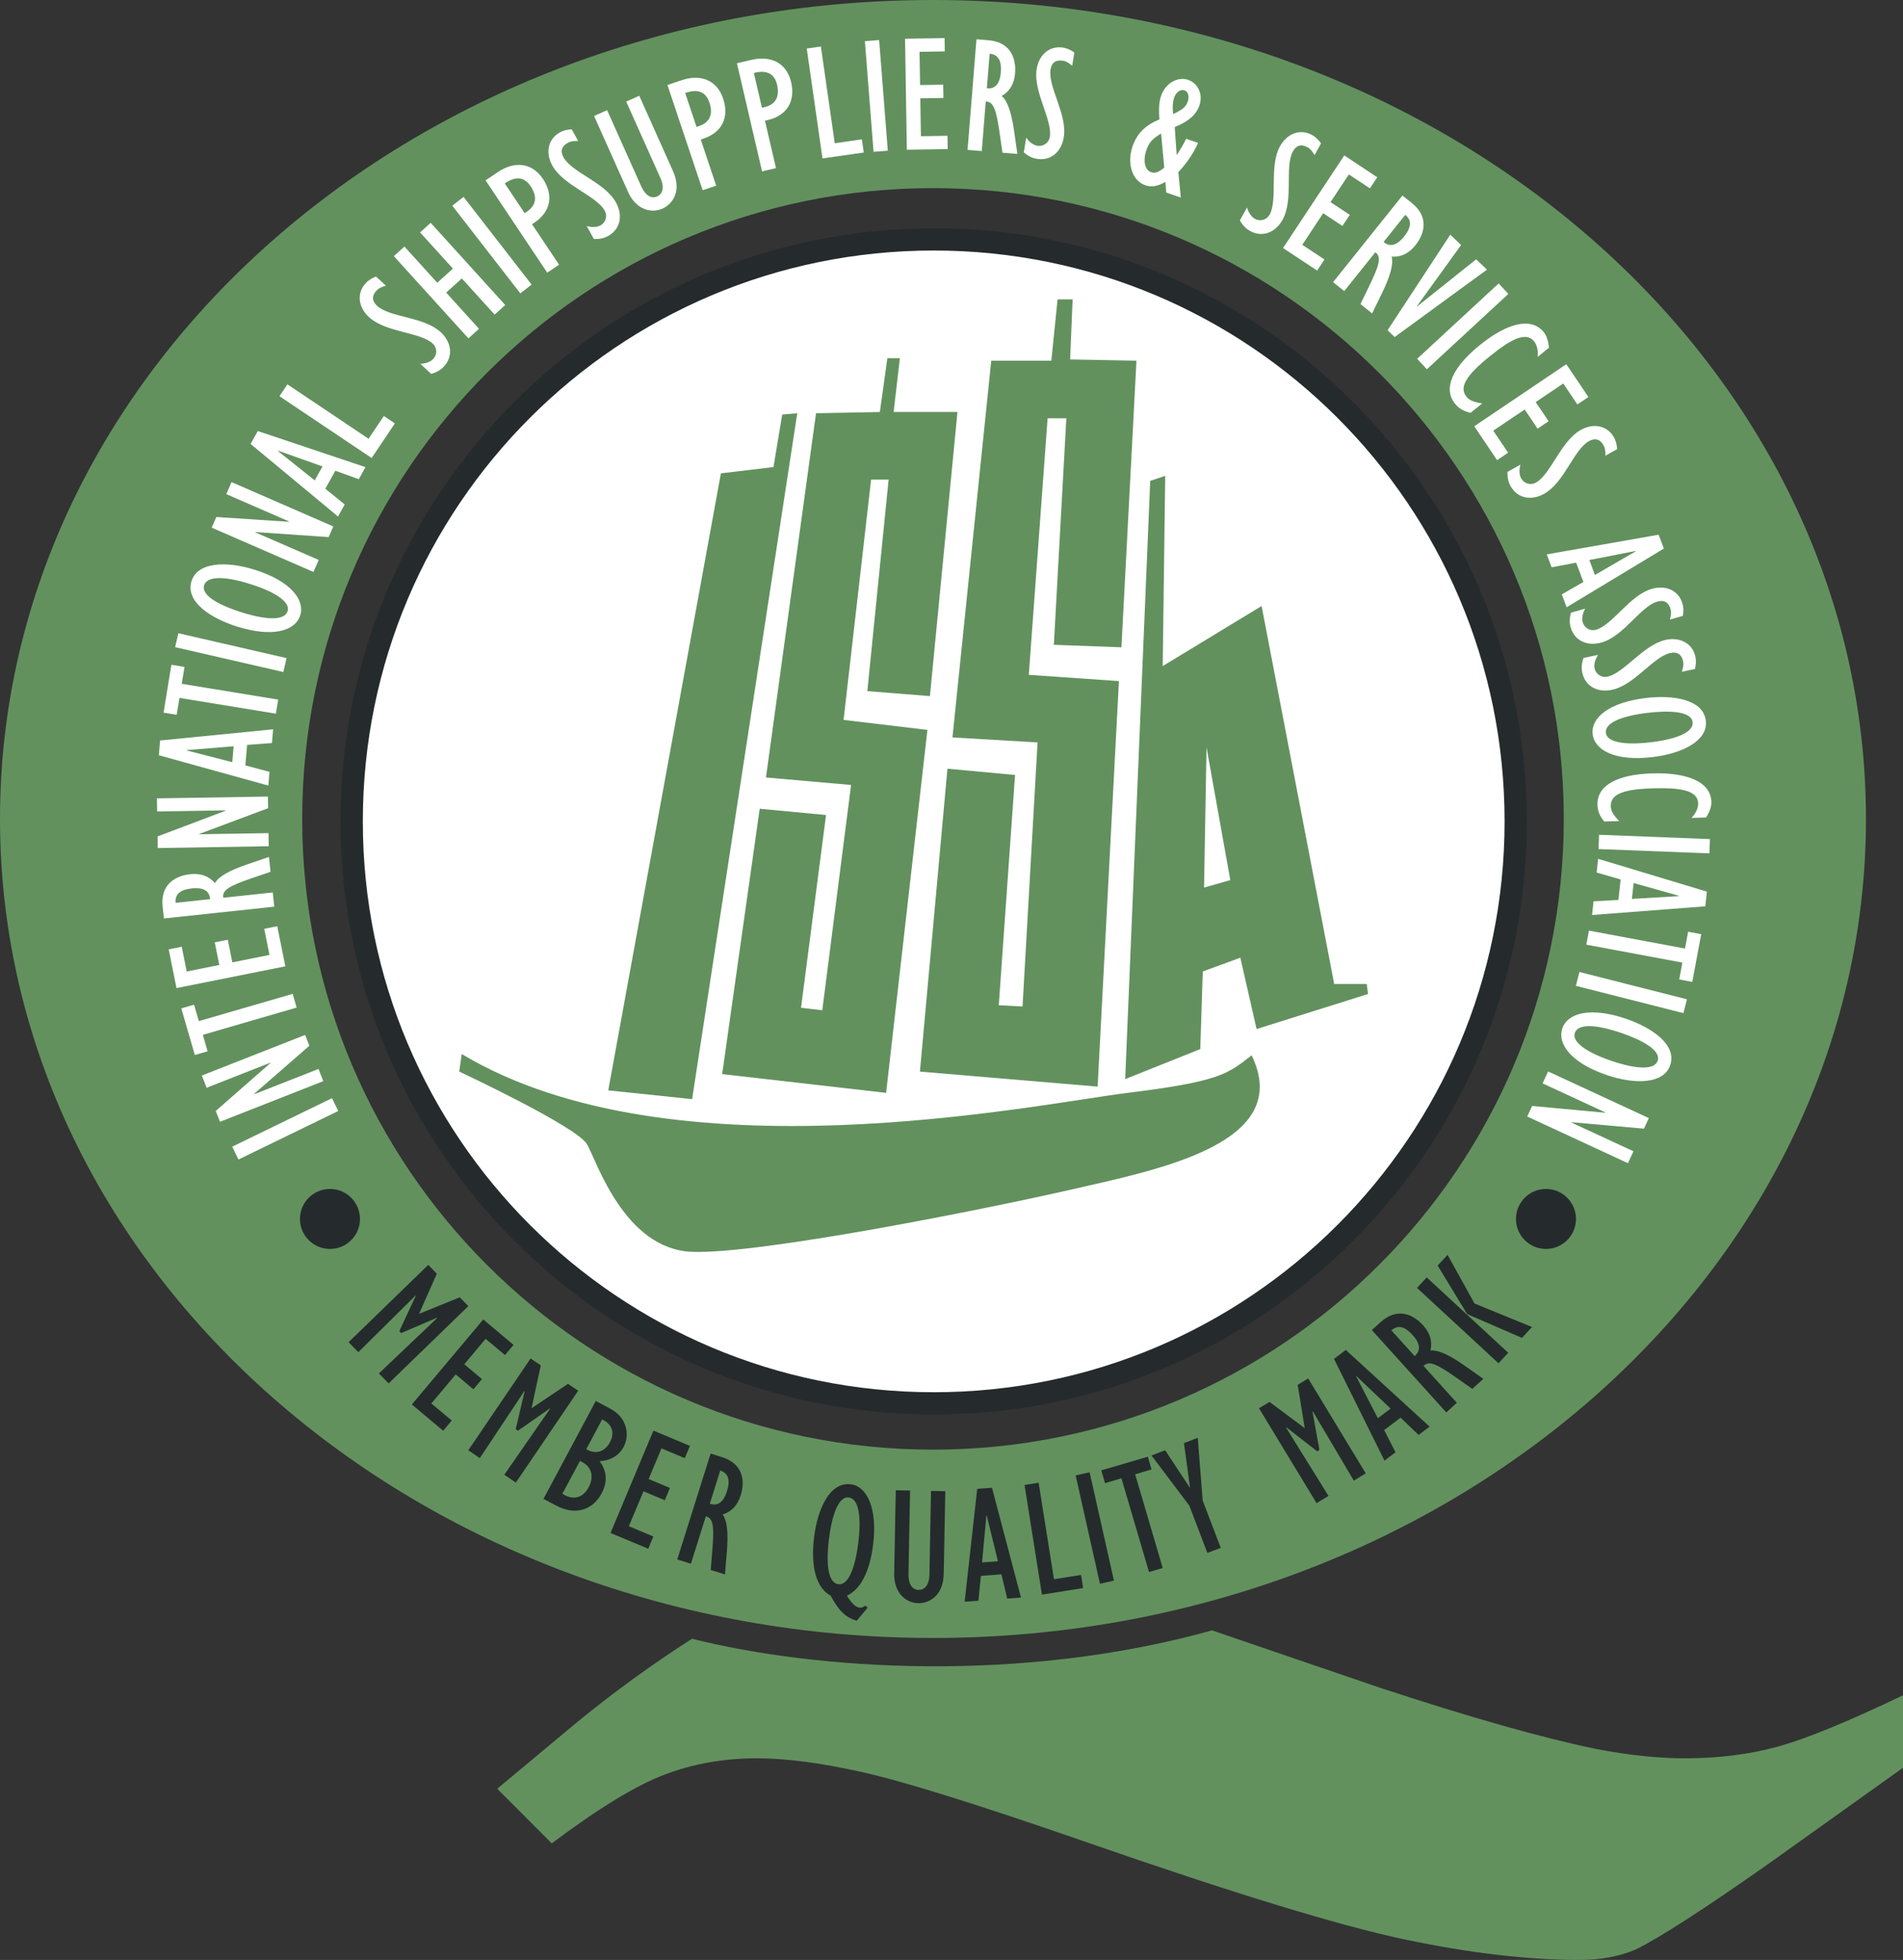 <?xml version="1.0" encoding="utf-8"?>
<!-- Generator: Adobe Illustrator 16.0.0, SVG Export Plug-In . SVG Version: 6.00 Build 0)  -->
<!DOCTYPE svg PUBLIC "-//W3C//DTD SVG 1.1//EN" "http://www.w3.org/Graphics/SVG/1.1/DTD/svg11.dtd">
<svg version="1.1" id="Layer_1" xmlns="http://www.w3.org/2000/svg" xmlns:xlink="http://www.w3.org/1999/xlink" x="0px" y="0px"
	 viewBox="0 0 144.597 148.93" enable-background="new 0 0 144.597 148.93"
	 xml:space="preserve">
<rect x="0" y="0" width="144.597" height="148.93" fill="#333333" stroke="none"/>
<path fill="#62915E" d="M92.094,123.887l12.772,4.364c6.871,2.259,12.334,3.808,16.386,4.642c2.467,0.476,4.726,0.715,6.78,0.715
	c2.527,0,4.862-0.291,7.005-0.875c2.145-0.584,5.33-1.889,9.56-3.912v5.507l-10.226,7.301c-4.876,3.427-8.225,5.589-10.047,6.49
	c-1.235,0.538-2.674,0.812-4.318,0.812c-3.936,0-8.388-0.527-13.352-1.574c-4.964-1.056-13.056-3.531-24.278-7.438
	c-8.166-2.827-13.807-4.586-16.921-5.273c-3.114-0.692-5.758-1.037-7.931-1.037c-2.528,0-4.876,0.416-7.051,1.25
	c-2.175,0.826-5.023,2.565-8.548,5.215l-4.143-4.153l5.913-4.931c2.839-2.334,5.801-4.489,8.887-6.467
	C62.021,126.895,77.581,127.94,92.094,123.887"/>
<path fill="#FFFFFF" d="M26.722,62.414c0-24.424,19.8-44.224,44.225-44.224c24.423,0,44.224,19.8,44.224,44.224
	s-19.801,44.225-44.224,44.225C46.521,106.639,26.722,86.838,26.722,62.414"/>
<path fill="#252B2C" d="M26.722,62.414h0.847c0-11.981,4.854-22.82,12.705-30.672c7.852-7.851,18.691-12.705,30.673-12.705
	c11.98,0,22.819,4.854,30.671,12.705c7.853,7.852,12.705,18.691,12.705,30.672c0,11.981-4.853,22.82-12.705,30.672
	c-7.852,7.852-18.69,12.705-30.671,12.705c-11.981,0-22.821-4.854-30.673-12.705c-7.851-7.853-12.705-18.691-12.705-30.672h-1.694
	c0.001,24.893,20.179,45.071,45.072,45.071c24.892,0,45.069-20.178,45.07-45.071c-0.001-24.892-20.179-45.07-45.07-45.071
	c-24.893,0.001-45.071,20.179-45.072,45.071H26.722z"/>
<path fill="#62915E" d="M95.102,80.19c-1.809,1.427-2.474,1.998-9.416,2.853c-6.942,0.857-34.577,6.666-50.603-2.951l-0.189,1.332
	c0,0,8.946,4.188,9.707,5.52c0.761,1.33,2.853,7.988,7.989,8.179c5.135,0.19,22.255-3.233,28.911-4.755
	C88.159,88.846,98.334,86.848,95.102,80.19"/>
<path fill="#62915E" d="M87.397,36.538l-1.901,45.46l5.706-2.282l0.19-5.897l2.853-1.046l1.235,5.421l8.466-2.662l-0.095-0.762
	h-2.474l-5.516-28.721l-7.514,4.565l0.19-14.456L87.397,36.538z M91.487,67.446l0.19-10.651l1.806,10.081L91.487,67.446z"/>
<polygon fill="#62915E" points="80.359,22.748 79.885,27.408 75.318,27.408 72.371,56.035 78.838,56.415 77.696,76.482 
	75.891,76.387 77.127,58.888 71.991,58.412 69.899,81.428 83.402,82.569 85.02,51.755 78.172,51.28 79.6,31.783 81.024,31.783 
	80.075,48.997 85.211,49.187 86.352,27.408 81.311,27.313 81.502,22.748 "/>
<polygon fill="#62915E" points="62.005,31.402 58.201,59.078 64.667,59.648 62.48,76.767 60.864,76.578 62.766,61.931 
	57.725,61.455 54.873,81.618 67.331,83.043 70.469,55.463 64.098,54.703 66.19,36.442 67.521,36.442 65.904,52.516 70.659,52.896 
	72.752,31.307 67.901,31.307 68.377,27.218 67.426,27.218 66.855,31.307 "/>
<polygon fill="#62915E" points="54.777,35.968 46.218,82.854 52.59,83.52 60.579,31.402 59.437,31.498 58.771,35.492 "/>
<path fill="#62915E" d="M70.891,124.465c39.152,0,70.891-27.863,70.891-62.233S110.043,0,70.891,0C31.739,0,0,27.862,0,62.232
	S31.739,124.465,70.891,124.465 M22.963,62.225c0-26.471,21.458-47.93,47.929-47.93s47.93,21.459,47.93,47.93
	c0,26.471-21.459,47.93-47.93,47.93S22.963,88.696,22.963,62.225"/>
<rect x="21.097" y="81.577" transform="matrix(0.437 0.899 -0.899 0.437 89.345 28.831)" fill="#FFFFFF" width="1.085" height="8.434"/>
<polygon fill="#FFFFFF" points="16.716,85.241 16.393,84.418 20.55,80.776 20.541,80.752 15.7,82.657 15.335,81.727 23.184,78.642 
	23.507,79.464 19.303,83.125 19.312,83.149 24.2,81.227 24.565,82.155 "/>
<polygon fill="#FFFFFF" points="15.411,78.635 15.773,79.884 14.804,80.166 13.775,76.625 14.746,76.344 15.107,77.592 
	22.238,75.521 22.54,76.563 "/>
<polygon fill="#FFFFFF" points="13.41,75.084 12.818,72.139 13.81,71.939 14.186,73.821 16.663,73.326 16.317,71.604 17.308,71.406 
	17.653,73.127 20.476,72.562 20.079,70.58 21.068,70.382 21.68,73.428 "/>
<path fill="#FFFFFF" d="M15.961,68.273c-0.063-0.59-0.536-0.856-1.365-0.768c-0.916,0.098-1.311,0.445-1.254,1.099l2.624-0.28
	L15.961,68.273z M12.455,69.791l-0.098-0.904c-0.185-1.732,1.033-2.345,2.087-2.457c0.804-0.086,1.424,0.139,1.888,0.673
	c0.311-0.541,1.202-0.991,2.426-1.414l1.678-0.573l0.122,1.129l-1.41,0.481c-1.604,0.553-2.305,0.882-2.177,1.491l3.754-0.402
	l0.116,1.079L12.455,69.791z"/>
<polygon fill="#FFFFFF" points="11.986,64.44 11.972,63.557 17.143,61.604 17.142,61.579 11.941,61.663 11.925,60.666 
	20.357,60.529 20.372,61.413 15.151,63.367 15.151,63.392 20.403,63.307 20.418,64.304 "/>
<path fill="#FFFFFF" d="M17.753,56.707l-3.572,0.291l-0.002,0.025l3.471,0.892L17.753,56.707z M12.069,57.389l0.096-1.12
	l8.588-0.852l-0.089,1.044l-1.888,0.143l-0.133,1.56l1.834,0.486l-0.088,1.044L12.069,57.389z"/>
<polygon fill="#FFFFFF" points="13.635,53.032 13.425,54.315 12.428,54.152 13.022,50.515 14.02,50.677 13.81,51.96 21.137,53.161 
	20.961,54.229 "/>
<rect x="17.019" y="45.365" transform="matrix(-0.224 0.975 -0.975 -0.224 69.817 43.576)" fill="#FFFFFF" width="1.085" height="8.433"/>
<path fill="#FFFFFF" d="M21.854,46.437c0.209-0.662-0.847-1.431-2.834-2.055c-2.023-0.637-3.293-0.599-3.508,0.088
	c-0.265,0.842,1.389,1.601,2.834,2.055C20.371,47.161,21.636,47.136,21.854,46.437 M14.553,44.154
	c0.451-1.434,2.605-1.551,4.809-0.857c2.818,0.886,3.802,2.346,3.453,3.454c-0.382,1.217-2.135,1.699-4.809,0.857
	C16.042,46.992,14.057,45.731,14.553,44.154"/>
<polygon fill="#FFFFFF" points="16.085,40.094 16.438,39.286 21.954,39.648 21.964,39.625 17.194,37.548 17.593,36.633 
	25.325,40.002 24.972,40.813 19.411,40.429 19.4,40.453 24.216,42.548 23.817,43.463 "/>
<path fill="#FFFFFF" d="M24.504,35.444l-3.378-1.2l-0.012,0.023l2.801,2.236L24.504,35.444z M19.041,33.735l0.546-0.982l8.183,2.744
	l-0.509,0.915l-1.781-0.643l-0.761,1.369l1.474,1.194l-0.509,0.916L19.041,33.735z"/>
<polygon fill="#FFFFFF" points="21.234,30.106 21.839,29.205 28.004,33.34 29.165,31.61 30.004,32.173 28.239,34.805 "/>
<path fill="#FFFFFF" d="M31.94,27.646c0.419-0.025,0.771-0.146,0.986-0.377c0.309-0.333,0.289-0.851-0.044-1.16
	c-0.954-0.884-3.579-0.838-4.847-2.014c-0.834-0.772-0.936-1.831-0.25-2.572c0.206-0.222,0.423-0.365,0.784-0.512l0.751,0.695
	c-0.363,0.112-0.538,0.189-0.71,0.375c-0.361,0.389-0.363,0.782,0.035,1.151c0.981,0.91,3.551,0.812,4.847,2.014
	c0.843,0.781,0.946,1.84,0.242,2.6c-0.257,0.278-0.554,0.449-0.97,0.564L31.94,27.646z"/>
<polygon fill="#FFFFFF" points="29.927,19.465 30.73,18.736 33.225,21.486 34.413,20.41 31.919,17.66 32.724,16.931 38.389,23.178 
	37.584,23.907 35.091,21.158 33.904,22.234 36.396,24.983 35.593,25.713 "/>
<rect x="36.831" y="14.404" transform="matrix(-0.79 0.613 -0.613 -0.79 78.319 10.427)" fill="#FFFFFF" width="1.086" height="8.434"/>
<path fill="#FFFFFF" d="M40.022,16.092c0.725-0.483,0.829-1.146,0.296-1.943c-0.477-0.714-1.146-0.784-1.962-0.209l1.508,2.257
	L40.022,16.092z M36.894,13.703l0.955-0.638c1.229-0.82,2.559-0.737,3.408,0.533c0.827,1.239,0.587,2.492-0.641,3.313l-0.19,0.127
	l2.055,3.076l-0.902,0.603L36.894,13.703z"/>
<path fill="#FFFFFF" d="M44.578,17.177c0.405,0.108,0.778,0.102,1.054-0.052c0.397-0.22,0.54-0.718,0.319-1.115
	c-0.632-1.137-3.14-1.91-3.98-3.422c-0.553-0.993-0.321-2.032,0.562-2.522c0.265-0.148,0.516-0.215,0.905-0.243l0.497,0.894
	c-0.379-0.006-0.57,0.013-0.791,0.136c-0.464,0.257-0.589,0.63-0.325,1.105c0.65,1.17,3.122,1.876,3.98,3.421
	c0.558,1.005,0.326,2.043-0.578,2.546c-0.331,0.184-0.667,0.255-1.098,0.235L44.578,17.177z"/>
<path fill="#FFFFFF" d="M46.13,8.37l2.59,5.784c0.294,0.657,0.732,0.986,1.216,0.77c0.38-0.17,0.586-0.636,0.256-1.374l-2.61-5.831
	l0.99-0.444l2.56,5.716c0.742,1.659-0.161,2.576-0.783,2.855c-0.957,0.428-2.068-0.015-2.615-1.237l-2.595-5.796L46.13,8.37z"/>
<path fill="#FFFFFF" d="M53.104,9.583c0.827-0.275,1.102-0.887,0.797-1.797c-0.273-0.814-0.899-1.057-1.838-0.717l0.862,2.575
	L53.104,9.583z M50.713,6.456l1.09-0.364c1.401-0.469,2.663-0.039,3.147,1.409c0.473,1.414-0.089,2.56-1.49,3.028l-0.214,0.073
	l1.173,3.508l-1.03,0.345L50.713,6.456z"/>
<path fill="#FFFFFF" d="M58.08,8.146c0.848-0.197,1.18-0.78,0.962-1.714c-0.194-0.837-0.795-1.138-1.761-0.887l0.614,2.644
	L58.08,8.146z M55.995,4.806l1.118-0.26c1.439-0.334,2.655,0.212,3.001,1.7c0.338,1.451-0.33,2.541-1.768,2.875l-0.222,0.051
	l0.838,3.603l-1.058,0.246L55.995,4.806z"/>
<polygon fill="#FFFFFF" points="61.3,3.688 62.374,3.535 63.427,10.885 65.489,10.589 65.632,11.589 62.495,12.038 "/>
<rect x="66.046" y="3.087" transform="matrix(-0.997 0.078 -0.078 -0.997 133.547 9.378)" fill="#FFFFFF" width="1.086" height="8.434"/>
<polygon fill="#FFFFFF" points="68.769,2.944 71.773,2.896 71.789,3.906 69.87,3.938 69.911,6.462 71.667,6.434 71.684,7.443 
	69.928,7.473 69.975,10.351 71.994,10.317 72.011,11.328 68.905,11.378 "/>
<path fill="#FFFFFF" d="M75.035,6.714c0.591,0.048,0.942-0.368,1.01-1.198c0.072-0.919-0.193-1.371-0.848-1.436l-0.213,2.629
	L75.035,6.714z M74.195,2.984l0.907,0.073c1.737,0.141,2.112,1.45,2.027,2.507c-0.066,0.806-0.402,1.374-1.015,1.73
	c0.474,0.406,0.751,1.365,0.939,2.646l0.251,1.756l-1.133-0.092l-0.211-1.473c-0.244-1.679-0.438-2.43-1.06-2.417L74.6,11.479
	l-1.082-0.087L74.195,2.984z"/>
<path fill="#FFFFFF" d="M77.973,10.467c0.252,0.335,0.548,0.562,0.859,0.613c0.448,0.072,0.869-0.23,0.941-0.679
	c0.209-1.283-1.282-3.444-1.004-5.152c0.182-1.122,1.007-1.793,2.004-1.631c0.299,0.049,0.537,0.151,0.861,0.37l-0.165,1.01
	c-0.294-0.24-0.455-0.343-0.704-0.384c-0.523-0.085-0.854,0.13-0.94,0.666c-0.214,1.321,1.289,3.408,1.005,5.152
	c-0.185,1.135-1.009,1.806-2.032,1.64c-0.374-0.061-0.681-0.213-1.006-0.496L77.973,10.467z"/>
<path fill="#FFFFFF" d="M90.254,7.703c0.133-0.382,0.028-0.738-0.258-0.837c-0.299-0.103-0.637,0.141-0.776,0.547
	c-0.115,0.334-0.145,0.765-0.073,1.256C89.885,8.31,90.11,8.121,90.254,7.703 M88.224,10.141c-0.684,0.432-0.917,0.685-1.115,1.257
	c-0.28,0.812-0.124,1.52,0.353,1.685c0.299,0.104,0.571,0.011,1.002-0.348L88.224,10.141z M88.556,13.821
	c-0.582,0.333-1.066,0.42-1.532,0.259c-0.99-0.342-1.419-1.652-0.97-2.954c0.337-0.977,0.95-1.594,2.046-2.058
	C88.028,8.27,88.074,7.71,88.229,7.27c0.318-0.931,1.244-1.48,2.056-1.2c0.764,0.264,1.137,1.115,0.849,1.95
	c-0.237,0.692-0.814,1.201-1.873,1.637l0.145,2.094l0.024,0.008c0.287-0.448,0.516-0.837,0.699-1.214l0.907,0.313
	c-0.324,0.743-0.9,1.6-1.501,2.22l0.187,1.935l-1.109-0.384L88.556,13.821z"/>
<path fill="#FFFFFF" d="M94.752,15.765c0.125,0.401,0.327,0.714,0.604,0.866c0.397,0.221,0.895,0.076,1.116-0.321
	c0.628-1.14-0.053-3.676,0.782-5.19c0.55-0.996,1.554-1.351,2.437-0.864c0.266,0.146,0.457,0.324,0.687,0.638l-0.492,0.895
	c-0.197-0.324-0.316-0.476-0.535-0.598c-0.465-0.255-0.849-0.164-1.111,0.312c-0.644,1.172,0.071,3.642-0.783,5.19
	c-0.556,1.006-1.558,1.362-2.465,0.862c-0.332-0.182-0.57-0.43-0.782-0.806L94.752,15.765z"/>
<polygon fill="#FFFFFF" points="102.143,11.812 104.648,13.47 104.092,14.312 102.491,13.254 101.099,15.359 102.561,16.328 
	102.003,17.17 100.54,16.202 98.953,18.603 100.638,19.718 100.079,20.56 97.49,18.847 "/>
<path fill="#FFFFFF" d="M105.17,18.417c0.463,0.37,0.985,0.223,1.506-0.428c0.576-0.719,0.608-1.244,0.104-1.664l-1.649,2.06
	L105.17,18.417z M106.563,14.857l0.71,0.568c1.359,1.089,0.938,2.384,0.274,3.212c-0.505,0.631-1.102,0.913-1.807,0.865
	c0.164,0.601-0.144,1.552-0.705,2.719l-0.777,1.595l-0.885-0.71l0.649-1.339c0.739-1.528,0.998-2.257,0.477-2.595l-2.358,2.948
	l-0.849-0.679L106.563,14.857z"/>
<polygon fill="#FFFFFF" points="110.197,17.834 111.021,18.617 107.663,23.265 107.682,23.282 112.164,19.705 112.987,20.488 
	105.972,25.611 105.432,25.097 "/>
<rect x="110.648" y="20.542" transform="matrix(-0.679 -0.734 0.734 -0.679 168.471 123.225)" fill="#FFFFFF" width="1.086" height="8.435"/>
<path fill="#FFFFFF" d="M111.737,31.371c-0.544-0.129-0.89-0.336-1.184-0.7c-0.912-1.129-0.229-2.736,1.901-4.458
	c1.895-1.532,3.828-2.234,4.852-0.966c0.207,0.254,0.356,0.701,0.386,1.181l-0.854,0.69c0.049-0.462-0.048-0.903-0.271-1.178
	c-0.603-0.746-1.71-0.209-3.359,1.125c-1.758,1.42-2.376,2.342-1.782,3.079c0.223,0.275,0.498,0.394,1.195,0.513L111.737,31.371z"/>
<polygon fill="#FFFFFF" points="119.014,27.675 120.693,30.167 119.854,30.731 118.782,29.141 116.688,30.552 117.668,32.008 
	116.831,32.572 115.851,31.117 113.463,32.725 114.592,34.4 113.754,34.965 112.02,32.39 "/>
<path fill="#FFFFFF" d="M115.528,35.306c-0.104,0.407-0.098,0.779,0.058,1.054c0.223,0.396,0.721,0.536,1.118,0.313
	c1.133-0.636,1.892-3.151,3.398-3.999c0.992-0.556,2.032-0.33,2.526,0.551c0.148,0.263,0.218,0.514,0.248,0.903l-0.893,0.501
	c0.004-0.379-0.016-0.569-0.139-0.79c-0.261-0.462-0.634-0.585-1.108-0.319c-1.166,0.656-1.858,3.132-3.398,3.999
	c-1.002,0.563-2.042,0.336-2.55-0.565c-0.187-0.331-0.259-0.666-0.24-1.097L115.528,35.306z"/>
<path fill="#FFFFFF" d="M121.19,43.688l3.103-1.798l-0.009-0.023l-3.519,0.687L121.19,43.688z M126.03,40.631l0.396,1.052
	l-7.387,4.461l-0.368-0.981l1.641-0.941l-0.549-1.466l-1.866,0.35l-0.368-0.981L126.03,40.631z"/>
<path fill="#FFFFFF" d="M120.448,46.249c-0.194,0.372-0.273,0.736-0.186,1.039c0.125,0.437,0.577,0.688,1.013,0.563
	c1.25-0.359,2.57-2.629,4.232-3.106c1.093-0.313,2.053,0.147,2.331,1.118c0.083,0.291,0.093,0.551,0.032,0.936l-0.983,0.282
	c0.091-0.367,0.116-0.558,0.046-0.801c-0.146-0.51-0.481-0.716-1.003-0.566c-1.286,0.369-2.533,2.618-4.232,3.106
	c-1.104,0.317-2.063-0.143-2.349-1.138c-0.104-0.365-0.098-0.708,0.02-1.123L120.448,46.249z"/>
<path fill="#FFFFFF" d="M121.425,49.763c-0.223,0.357-0.326,0.715-0.263,1.023c0.095,0.445,0.529,0.728,0.974,0.633
	c1.272-0.269,2.75-2.44,4.44-2.799c1.112-0.235,2.036,0.292,2.245,1.28c0.064,0.297,0.054,0.557-0.033,0.936l-1.001,0.212
	c0.117-0.36,0.155-0.549,0.104-0.795c-0.112-0.519-0.432-0.749-0.96-0.636c-1.313,0.277-2.714,2.433-4.443,2.799
	c-1.124,0.238-2.048-0.289-2.262-1.302c-0.079-0.37-0.048-0.712,0.097-1.118L121.425,49.763z"/>
<path fill="#FFFFFF" d="M122.021,55.695c0.084,0.689,1.362,0.954,3.43,0.705c2.106-0.255,3.246-0.812,3.16-1.526
	c-0.104-0.877-1.925-0.887-3.429-0.706C123.075,54.423,121.934,54.968,122.021,55.695 M129.615,54.765
	c0.182,1.492-1.734,2.486-4.027,2.763c-2.935,0.354-4.433-0.572-4.57-1.725c-0.154-1.265,1.245-2.427,4.028-2.763
	C127.089,52.793,129.418,53.124,129.615,54.765"/>
<path fill="#FFFFFF" d="M121.893,62.423c-0.353-0.432-0.501-0.807-0.514-1.275c-0.037-1.451,1.481-2.311,4.221-2.383
	c2.437-0.062,4.396,0.556,4.438,2.184c0.009,0.328-0.144,0.774-0.411,1.173l-1.097,0.028c0.318-0.337,0.51-0.745,0.501-1.099
	c-0.025-0.959-1.231-1.206-3.352-1.151c-2.26,0.059-3.312,0.414-3.286,1.361c0.009,0.353,0.154,0.615,0.636,1.133L121.893,62.423z"
	/>
<rect x="125.127" y="59.87" transform="matrix(0.039 -0.999 0.999 0.039 56.771 187.184)" fill="#FFFFFF" width="1.086" height="8.433"/>
<path fill="#FFFFFF" d="M123.999,68.305l3.577-0.21l0.003-0.025l-3.45-0.97L123.999,68.305z M129.695,67.752l-0.12,1.117
	l-8.604,0.659l0.112-1.042l1.89-0.101l0.168-1.556l-1.822-0.527l0.112-1.042L129.695,67.752z"/>
<polygon fill="#FFFFFF" points="128.031,72.078 128.271,70.8 129.264,70.986 128.586,74.61 127.595,74.424 127.832,73.145 
	120.535,71.782 120.733,70.714 "/>
<rect x="123.485" y="71.221" transform="matrix(0.246 -0.969 0.969 0.246 20.351 177.048)" fill="#FFFFFF" width="1.086" height="8.433"/>
<path fill="#FFFFFF" d="M119.659,78.492c-0.223,0.657,0.815,1.449,2.787,2.12c2.008,0.682,3.278,0.674,3.511-0.007
	c0.283-0.837-1.354-1.633-2.787-2.121C121.161,77.802,119.896,77.798,119.659,78.492 M126.908,80.941
	c-0.483,1.422-2.639,1.491-4.827,0.747c-2.798-0.951-3.747-2.434-3.373-3.534c0.409-1.207,2.174-1.648,4.826-0.746
	C125.483,78.071,127.44,79.375,126.908,80.941"/>
<polygon fill="#FFFFFF" points="125.284,84.961 124.914,85.764 119.407,85.274 119.396,85.297 124.116,87.483 123.697,88.387 
	116.045,84.842 116.417,84.041 121.968,84.553 121.978,84.53 117.212,82.323 117.632,81.417 "/>
<polygon fill="#252B2C" points="34.933,98.579 35.583,99.249 29.53,105.122 28.791,104.362 33.211,100.161 33.212,100.125 
	30.48,101.297 30.341,101.153 31.596,98.458 31.56,98.458 27.227,102.749 26.488,101.988 32.541,96.115 33.191,96.786 
	31.842,99.836 "/>
<polygon fill="#252B2C" points="36.719,100.262 39.02,102.194 38.371,102.969 36.9,101.735 35.277,103.667 36.621,104.796 
	35.971,105.569 34.627,104.44 32.775,106.645 34.323,107.944 33.673,108.719 31.295,106.721 "/>
<polygon fill="#252B2C" points="43.159,105.153 43.933,105.678 39.197,112.657 38.318,112.061 41.795,107.051 41.789,107.016 
	39.352,108.719 39.185,108.604 39.867,105.71 39.832,105.717 36.458,110.799 35.582,110.203 40.317,103.225 41.091,103.75 
	40.388,107.01 "/>
<path fill="#252B2C" d="M44.633,110.167c0.669,0.357,1.33,0.139,1.711-0.574c0.375-0.703,0.188-1.317-0.502-1.687l-0.089-0.047
	l-1.208,2.26L44.633,110.167z M42.896,113.605c0.747,0.397,1.425,0.174,1.835-0.595c0.334-0.623,0.373-1.446-0.495-1.912
	l-0.168-0.088l-1.339,2.504L42.896,113.605z M45.271,106.456l1.136,0.607c1.192,0.637,1.484,1.938,0.978,2.885
	c-0.351,0.656-1,1.041-1.826,1.086c0.567,0.76,0.618,1.576,0.148,2.455c-0.565,1.059-1.783,1.811-3.509,0.887l-0.903-0.481
	L45.271,106.456z"/>
<polygon fill="#252B2C" points="49.65,108.708 52.422,109.869 52.032,110.801 50.262,110.059 49.286,112.387 50.904,113.066 
	50.514,113.997 48.895,113.32 47.782,115.973 49.645,116.754 49.255,117.686 46.391,116.486 "/>
<path fill="#252B2C" d="M53.982,114.274c0.567,0.178,1-0.148,1.251-0.943c0.277-0.879,0.117-1.381-0.506-1.59l-0.792,2.518
	L53.982,114.274z M53.996,110.452l0.867,0.273c1.662,0.523,1.737,1.885,1.418,2.895c-0.243,0.771-0.698,1.25-1.374,1.461
	c0.372,0.502,0.428,1.498,0.326,2.791l-0.147,1.766l-1.084-0.34l0.124-1.484c0.136-1.691,0.115-2.465-0.494-2.592l-1.134,3.602
	l-1.037-0.326L53.996,110.452z"/>
<path fill="#252B2C" d="M63.708,120.383c0.74,0.09,1.268-1.205,1.508-3.16c0.259-2.105-0.008-3.347-0.722-3.436
	c-0.89-0.109-1.331,1.721-1.508,3.161C62.727,119.055,62.98,120.293,63.708,120.383 M65.099,123.149
	c-0.887-0.236-1.401-0.82-1.981-1.897c-1.086-0.577-1.539-2.173-1.26-4.442c0.266-2.168,1.192-4.215,2.784-4.021
	c1.266,0.156,2.035,1.866,1.702,4.573c-0.254,2.068-0.953,3.406-1.991,3.89c0.326,0.55,0.655,0.869,0.944,0.905
	c0.163,0.02,0.296-0.027,0.463-0.146l0.173,0.147L65.099,123.149z"/>
<path fill="#252B2C" d="M69.15,113.261l-0.12,6.337c-0.013,0.719,0.242,1.204,0.773,1.215c0.416,0.008,0.801-0.326,0.817-1.135
	l0.121-6.387l1.086,0.02l-0.119,6.262c-0.035,1.818-1.243,2.262-1.924,2.25c-1.048-0.021-1.865-0.896-1.84-2.232l0.121-6.35
	L69.15,113.261z"/>
<path fill="#252B2C" d="M75.828,118.637l-0.853-3.48l-0.027,0.002l-0.328,3.568L75.828,118.637z M74.253,113.132l1.121-0.083
	l2.204,8.344l-1.045,0.078l-0.44-1.841l-1.563,0.116l-0.186,1.889l-1.047,0.077L74.253,113.132z"/>
<polygon fill="#252B2C" points="77.848,112.84 78.919,112.669 80.084,120.001 82.143,119.676 82.3,120.672 79.17,121.17 "/>
<rect x="82.663" y="111.927" transform="matrix(-0.976 0.219 -0.219 -0.976 189.832 211.244)" fill="#252B2C" width="1.088" height="8.434"/>
<polygon fill="#252B2C" points="85.21,112.332 83.964,112.699 83.68,111.729 87.216,110.691 87.499,111.66 86.252,112.026 
	88.347,119.149 87.306,119.455 "/>
<polygon fill="#252B2C" points="90.368,114.407 87.495,110.598 88.533,110.2 90.397,113.03 90.422,113.022 89.962,109.657 
	91.011,109.255 91.384,114.018 92.757,117.616 91.741,118.003 "/>
<polygon fill="#252B2C" points="98.603,105.229 99.402,104.745 103.773,111.958 102.867,112.508 99.76,107.26 99.725,107.25 
	100.257,110.176 100.085,110.281 97.739,108.455 97.729,108.49 100.944,113.672 100.038,114.221 95.665,107.01 96.464,106.526 
	99.138,108.523 "/>
<path fill="#252B2C" d="M105.665,107.034l-2.603-2.467l-0.02,0.016l1.653,3.182L105.665,107.034z M101.362,103.256l0.897-0.677
	l6.368,5.826l-0.837,0.631l-1.367-1.31l-1.25,0.941l0.862,1.689l-0.837,0.632L101.362,103.256z"/>
<path fill="#252B2C" d="M107.528,103.012c0.441-0.397,0.378-0.937-0.181-1.556c-0.619-0.685-1.131-0.798-1.626-0.366l1.769,1.955
	L107.528,103.012z M104.237,101.069l0.676-0.61c1.292-1.169,2.503-0.545,3.214,0.242c0.543,0.599,0.726,1.233,0.564,1.923
	c0.621-0.066,1.511,0.389,2.573,1.131l1.45,1.021l-0.843,0.762l-1.219-0.856c-1.389-0.974-2.068-1.347-2.484-0.885l2.531,2.799
	l-0.806,0.729L104.237,101.069z"/>
<path fill="#252B2C" d="M111.483,99.858l-2.244-3.69l0.754-0.815l2.048,3.699l4.367,1.785l-0.762,0.825L111.483,99.858z
	 M107.67,97.865l0.737-0.798l6.194,5.726l-0.739,0.798L107.67,97.865z"/>
<path fill="#252B2C" d="M115.189,92.625c0-1.259,1.021-2.281,2.28-2.281s2.28,1.022,2.28,2.281c0,1.258-1.021,2.279-2.28,2.279
	S115.189,93.883,115.189,92.625"/>
<path fill="#252B2C" d="M22.792,92.625c0-1.259,1.021-2.281,2.281-2.281c1.258,0,2.28,1.022,2.28,2.281
	c0,1.258-1.022,2.279-2.28,2.279C23.813,94.905,22.792,93.883,22.792,92.625"/>
</svg>
